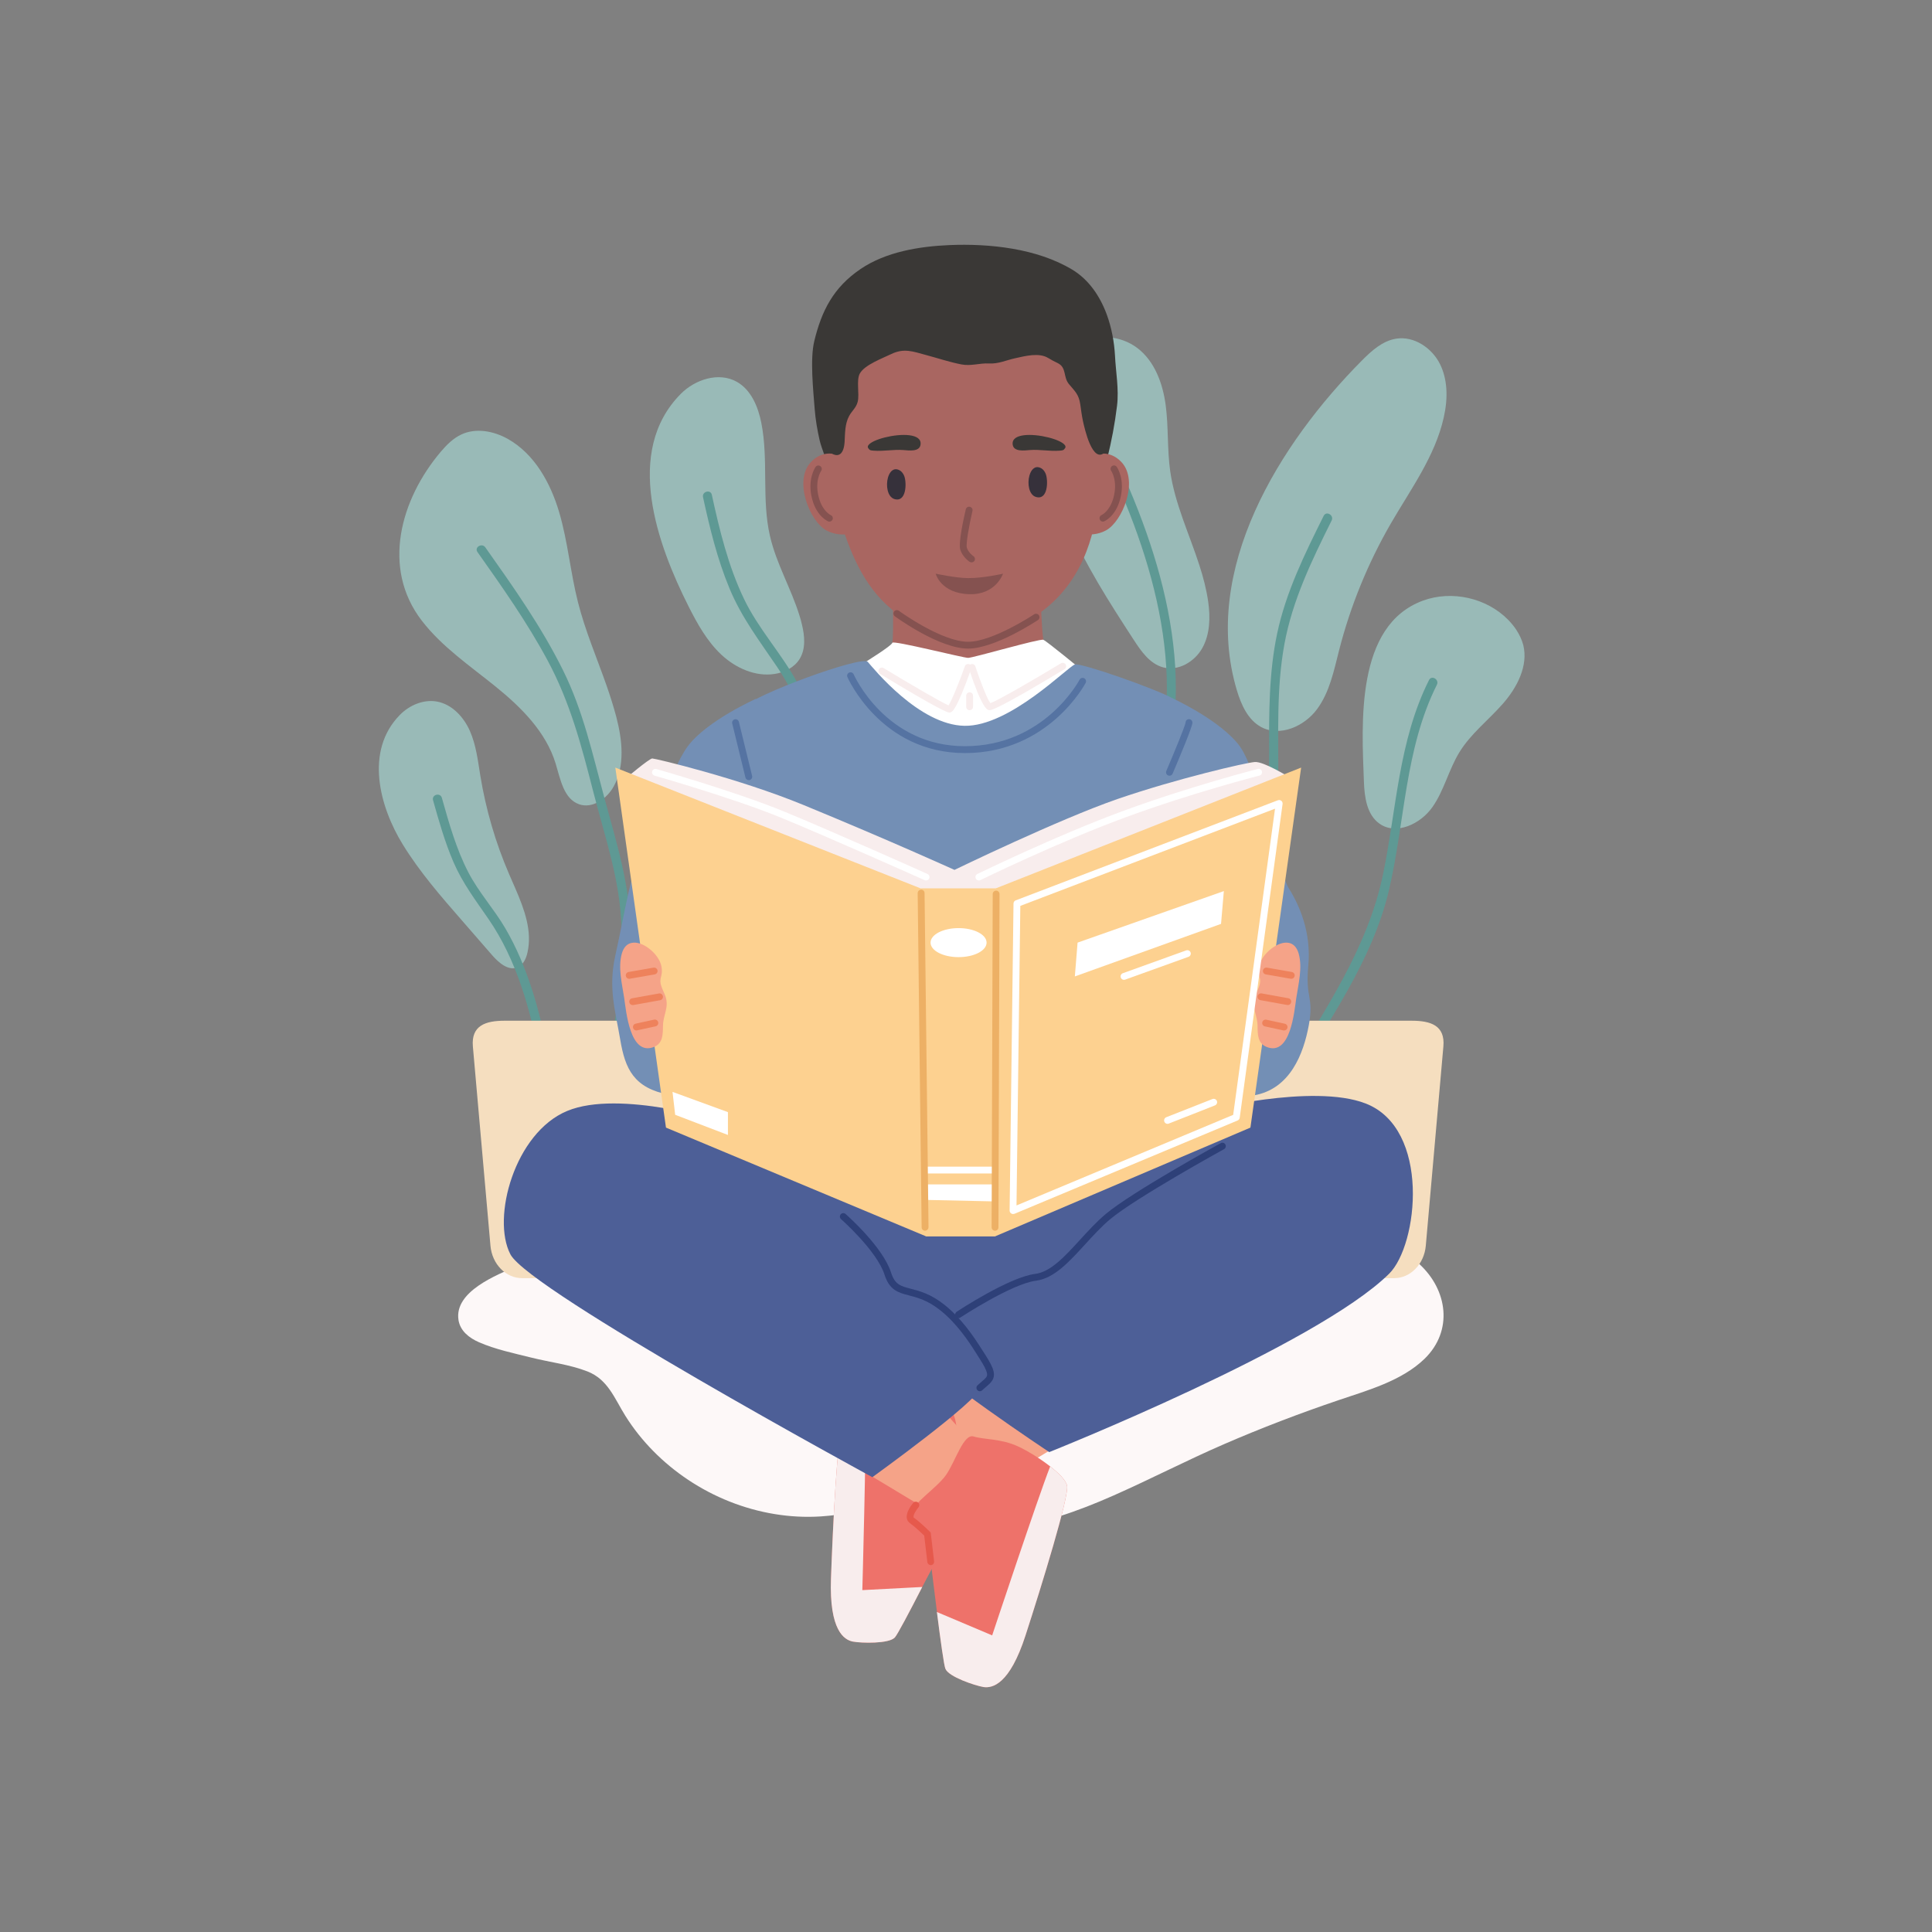 <?xml version="1.0" encoding="utf-8"?>
<!-- Generator: Adobe Illustrator 23.0.6, SVG Export Plug-In . SVG Version: 6.00 Build 0)  -->
<svg version="1.1" id="Laag_1" xmlns="http://www.w3.org/2000/svg" xmlns:xlink="http://www.w3.org/1999/xlink" x="0px" y="0px"
	 viewBox="0 0 283.46 283.46" style="enable-background:new 0 0 283.46 283.46;" xml:space="preserve">
<rect x="0" y="0" width="283.46" height="283.46" fill="#808080" stroke="none"/>
<style type="text/css">
	.st0{fill:#FDF8F8;}
	.st1{fill:#99BAB7;}
	.st2{fill:#5E9994;}
	.st3{fill:#F5DEBF;}
	.st4{fill:#738FB5;}
	.st5{fill:#F5A388;}
	.st6{fill:#EE726A;}
	.st7{fill:#F8EDED;}
	.st8{fill:#4D5F97;}
	.st9{fill:#3A3836;}
	.st10{fill:#A96661;}
	.st11{fill:#855250;}
	.st12{fill:#36313B;}
	.st13{fill:#FFFFFF;}
	.st14{fill:#FDD190;}
	.st15{fill:#EE825C;}
	.st16{fill:#2E4078;}
	.st17{fill:#E6594C;}
	.st18{fill:#5573A2;}
	.st19{fill:#EDB065;}
	.st20{fill:#DB9B7D;}
	.st21{fill:#5A4F61;}
	.st22{fill:#88534D;}
	.st23{fill:#453D4A;}
	.st24{fill:#643D3B;}
	.st25{fill:#C0524A;}
	.st26{fill:#AB3E36;}
	.st27{fill:#EBD8D6;}
	.st28{fill:#DEC2BA;}
	.st29{fill:#C47F60;}
	.st30{fill:#F5A37B;}
	.st31{fill:#EDDED4;}
	.st32{fill:#C4785B;}
	.st33{fill:#782B2B;}
	.st34{fill:#421717;}
	.st35{fill:#D48260;}
	.st36{fill:#DE6B44;}
	.st37{fill:#575A95;}
	.st38{fill:#115A61;}
	.st39{fill:#256971;}
	.st40{fill:#EC6142;}
	.st41{fill:#2E355B;}
	.st42{fill:#6094BD;}
	.st43{fill:#FAD3AE;}
	.st44{fill:#2A2E4F;}
	.st45{fill:#F3B885;}
	.st46{fill:#BD5742;}
	.st47{fill:#F2F2F0;}
	.st48{fill:#EDC298;}
	.st49{fill:#F8D4B0;}
	.st50{fill:#F6AB6E;}
	.st51{fill:#D6C4BA;}
	.st52{fill:#E34A27;}
	.st53{fill:#417DB0;}
	.st54{fill:#EE9E99;}
	.st55{fill:#FEEDDE;}
	.st56{fill:#F28D5C;}
	.st57{fill:#33244C;}
	.st58{fill:#F6B6B5;}
	.st59{fill:#E69997;}
	.st60{fill:#F5E08E;}
	.st61{fill:#E6CE6D;}
	.st62{fill:#6E3640;}
	.st63{fill:#51999C;}
	.st64{fill:#E4D4C8;}
	.st65{fill:#CBE4F8;}
	.st66{fill:#40878A;}
	.st67{fill:#FAEDE5;}
	.st68{fill:#EBAB66;}
	.st69{fill:#22233F;}
	.st70{fill:#F0C296;}
	.st71{fill:#597BA4;}
	.st72{fill:#2C2E4F;}
	.st73{fill:#4A6C97;}
	.st74{fill:#E5994A;}
	.st75{fill:#E8B07A;}
	.st76{fill:#82483E;}
	.st77{fill:#1C1C38;}
	.st78{fill:#32696E;}
	.st79{fill:#D66853;}
	.st80{fill:#87A6C1;}
	.st81{fill:#F5A179;}
	.st82{fill:#549B9D;}
	.st83{fill:#FCD679;}
	.st84{fill:#F5C058;}
	.st85{fill:#F39369;}
	.st86{fill:#4B8A8D;}
	.st87{fill:#E3CEB7;}
	.st88{fill:#D1BA9E;}
	.st89{fill:#AD7778;}
	.st90{fill:#E68E54;}
	.st91{fill:#E3E3DB;}
	.st92{fill:#F0C298;}
	.st93{fill:#F5A975;}
	.st94{fill:#D25C45;}
	.st95{fill:#94A8C2;}
	.st96{fill:#21294C;}
	.st97{fill:#946666;}
</style>
<g>
	<path class="st0" d="M208.19,185.41c-0.98-0.89-2.07-1.72-3.15-2.59c-3.2-2.58-6.68-6.1-11.01-6.51
		c-6.22-0.59-13.51,7.88-19.74,7.39c-12.62-1-25.23-1.99-37.85-2.99c-6.22-0.49-12.43-0.98-18.65-1.47
		c-5.98-0.47-11.95-0.8-17.83,0.63c-1.1,0.27-2.18,0.6-3.25,0.97c-7.19,0.35-14.29,1.99-20.9,4.93c-2.9,1.29-9.2,3.7-8.54,7.91
		c0.26,1.62,1.59,2.63,3,3.25c2.42,1.06,5.14,1.62,7.7,2.26c2.71,0.68,5.63,1.01,8.23,2.03c3,1.18,3.96,3.96,5.54,6.49
		c2.35,3.76,5.55,6.96,9.24,9.42c3.8,2.53,8.15,4.27,12.66,5.01c2.23,0.37,4.5,0.49,6.75,0.35c3.23-0.21,6.48-0.97,9.71-0.43
		c2.86,0.48,5.54,1.67,8.41,2.12c2.79,0.44,5.63,0.45,8.43,0.14c5.73-0.64,11.19-2.58,16.43-4.9c5.45-2.41,10.74-5.16,16.21-7.53
		c5.51-2.39,11.12-4.53,16.81-6.46c4.24-1.44,9.24-2.81,12.6-6.05C213.25,195.25,212.4,189.23,208.19,185.41"/>
	<path class="st1" d="M222.44,92.36c-0.34-0.51-0.74-0.98-1.16-1.42c-3.16-3.22-8.26-4.37-12.5-2.82
		c-9.95,3.65-8.98,18.04-8.67,26.54c0.08,2.28,0.42,4.87,2.29,6.19c2.46,1.74,6.02,0.04,7.76-2.43c1.73-2.46,2.4-5.53,3.99-8.1
		c1.67-2.7,4.25-4.68,6.34-7.06c2.09-2.38,3.76-5.56,3-8.63C223.27,93.81,222.9,93.06,222.44,92.36"/>
	<path class="st1" d="M212.2,56.99c-0.09-1.24-0.37-2.45-0.92-3.56c-1.18-2.38-3.82-4.16-6.44-3.74c-1.99,0.32-3.59,1.76-5.01,3.19
		c-12.1,12.18-23.66,30.67-18.36,48.4c0.64,2.13,1.63,4.35,3.58,5.4c2.75,1.47,6.31-0.11,8.17-2.61c1.86-2.5,2.49-5.68,3.26-8.7
		c1.66-6.47,4.21-12.72,7.55-18.51c2.93-5.06,6.53-9.92,7.8-15.63C212.14,59.85,212.3,58.4,212.2,56.99"/>
	<path class="st1" d="M175.98,82.96c-1.48-4.6-3.61-9.05-4.29-13.83c-0.45-3.2-0.24-6.46-0.66-9.66c-0.42-3.2-1.62-6.5-4.2-8.44
		c-2.36-1.76-5.71-2.08-8.36-0.79c-8.85,4.31-4.66,19.67-1.87,26.41c2.53,6.11,6.14,11.69,9.74,17.23c1.09,1.68,2.35,3.49,4.29,4.03
		c2.24,0.62,4.67-0.83,5.79-2.86c1.12-2.04,1.17-4.5,0.84-6.8C177,86.45,176.54,84.69,175.98,82.96"/>
	<path class="st1" d="M117.3,90.32c-1.22-3.96-3.4-7.62-4.33-11.67c-1.25-5.42-0.19-11.15-1.27-16.6c-0.47-2.38-1.5-4.86-3.61-6.04
		c-2.63-1.47-6.1-0.35-8.22,1.79c-8.39,8.49-3.4,22.14,1.16,31.18c1.29,2.56,2.72,5.12,4.81,7.08c2.1,1.96,4.99,3.26,7.82,2.82
		c1.45-0.22,2.89-0.95,3.66-2.2c0.91-1.47,0.75-3.36,0.34-5.04C117.56,91.19,117.44,90.75,117.3,90.32"/>
	<path class="st1" d="M75.61,130.35c-0.31-0.71-0.62-1.41-0.92-2.11c-1.99-4.62-3.41-9.48-4.22-14.45
		c-0.36-2.22-0.62-4.49-1.53-6.55c-0.91-2.06-2.63-3.91-4.84-4.31c-1.98-0.35-4.05,0.54-5.45,1.98c-5.17,5.29-2.96,13.47,0.45,19
		c2.48,4.03,5.6,7.62,8.71,11.18c1.47,1.69,2.94,3.38,4.41,5.07c0.98,1.12,2.41,2.36,3.76,1.74c0.81-0.37,1.22-1.28,1.41-2.15
		C78.11,136.58,76.93,133.4,75.61,130.35"/>
	<path class="st1" d="M89,100.6c-1.43-4.08-3.15-8.08-4.21-12.28c-1.1-4.35-1.48-8.87-2.75-13.17c-1.27-4.3-3.62-8.55-7.53-10.75
		c-2.07-1.16-4.66-1.66-6.81-0.66c-1.21,0.56-2.17,1.53-3.03,2.54c-5.89,6.95-8.75,17.04-2.78,24.79c2.96,3.84,7.05,6.61,10.82,9.66
		c3.77,3.05,7.39,6.65,8.81,11.29c0.7,2.29,1.18,5.18,3.44,5.98c1.97,0.69,4.11-0.82,5.1-2.65c1.66-3.04,1.24-6.78,0.37-10.14
		C90.02,103.66,89.53,102.12,89,100.6"/>
	<path class="st2" d="M74.14,136.2c-1.66-2.84-3.9-5.27-5.42-8.2c-1.79-3.45-2.84-7.22-3.89-10.94c-0.23-0.83-1.53-0.48-1.29,0.36
		c0.86,3.06,1.73,6.13,2.99,9.06c1.33,3.08,3.24,5.6,5.13,8.34c4.1,5.94,6.16,13.27,7.47,20.29c0.16,0.85,1.45,0.49,1.29-0.36
		C79.23,148.41,77.42,141.81,74.14,136.2"/>
	<path class="st2" d="M88.67,117.05c-1.74-6.43-3.09-12.71-6.07-18.72c-3.16-6.38-7.29-12.22-11.39-18.02
		c-0.49-0.7-1.65-0.03-1.16,0.68c3.65,5.16,7.31,10.35,10.3,15.92c3.32,6.18,4.97,12.53,6.7,19.27c1.71,6.68,3.94,12.9,4.13,19.89
		c0.19,7.16-0.98,14.27-2.14,21.31c-0.14,0.84,1.15,1.21,1.29,0.36c1.14-6.95,2.3-13.97,2.19-21.04
		C92.43,129.8,90.45,123.64,88.67,117.05"/>
	<path class="st2" d="M116.92,100.05c-2.33-4.26-5.68-7.81-7.78-12.22c-2.3-4.81-3.57-10.04-4.7-15.23
		c-0.18-0.84-1.48-0.49-1.29,0.36c0.99,4.54,2.09,9.07,3.88,13.37c1.77,4.28,4.43,7.74,7,11.54c5.75,8.53,6.79,18.88,6.5,28.91
		c-0.02,0.86,1.31,0.86,1.34,0C122.12,117.7,121.36,108.17,116.92,100.05"/>
	<path class="st2" d="M164.37,68.69c-0.36-0.78-1.51-0.1-1.16,0.68c7.22,15.86,11.83,34.33,3.65,50.78
		c-0.38,0.77,0.77,1.45,1.16,0.68C176.43,103.9,171.8,85.02,164.37,68.69"/>
	<path class="st2" d="M194.21,75.68c-2.76,5.55-5.54,11.17-6.83,17.28c-1.22,5.77-1.19,11.7-1.18,17.57
		c0.02,13.4-1.77,26.25-6.63,38.8c-0.31,0.8,0.98,1.15,1.29,0.36c4.4-11.35,6.58-23.24,6.68-35.4c0.05-6.58-0.29-13.24,0.9-19.75
		c1.17-6.45,4.04-12.35,6.94-18.18C195.75,75.59,194.6,74.91,194.21,75.68"/>
	<path class="st2" d="M209.66,99.78c-4.45,8.88-4.75,18.78-6.71,28.34c-2.27,11.13-8.8,20.37-14.52,29.99
		c-0.44,0.74,0.72,1.42,1.16,0.68c5.33-8.98,11.74-17.82,14.18-28.12c2.38-10.09,2.32-20.77,7.05-30.21
		C211.2,99.69,210.04,99.01,209.66,99.78"/>
	<path class="st3" d="M204.54,187.53H76.61c-2.4,0-4.41-2.05-4.65-4.75l-2.58-29.24c-0.27-3.1,1.89-3.78,4.65-3.78h133.09
		c2.77,0,4.93,0.68,4.65,3.78l-2.58,29.24C208.95,185.47,206.94,187.53,204.54,187.53"/>
	<path class="st4" d="M172.01,102.44c0,0,7.17,3.29,9.91,7.08c2.74,3.79,5.6,18.31,7.17,20.81c1.57,2.51,3.32,6.47,2.86,11.37
		s0.85,4.43,0.08,8.69c-0.78,4.26-2.76,9.4-8.06,10.32c-5.3,0.93-10.67,3.38-12.88-0.35c-2.22-3.73-5.4-15.98-5.44-20.17
		C165.6,135.99,172.01,102.44,172.01,102.44"/>
	<path class="st4" d="M110.91,102.53c0,0-7.21,3.21-10,6.96c-2.79,3.76-5.17,13.29-6.77,15.77c-1.6,2.49-2.38,8.28-3.86,14.92
		c-1.07,4.8,0,8.09,0.72,12.36c0.72,4.26,1.95,7.11,7.25,8.1c5.29,0.99,10.62,3.51,12.89-0.19c2.26-3.71,5.59-15.91,5.69-20.1
		C116.91,136.15,110.91,102.53,110.91,102.53"/>
</g>
<polygon class="st5" points="153.85,212.91 144.89,218.31 139.09,214.49 138.2,208.59 151.73,193.5 "/>
<g>
	<path class="st6" d="M121.92,231.61c0.27-7.62,0.93-21.25,1.75-22.68c0.38-0.68,1.71-1.33,3.31-1.84c1.79-0.59,3.91-1.01,5.38-1.15
		c2.77-0.26,5.12,0.79,6.68,0.85c1.56,0.07,1.26,4.37,1.88,6.71c0.64,2.34,4.8,3.83,4.27,5.06s-3.82,3.41-3.82,3.41
		s-3.56,6.02-6.06,10.87c-1.88,3.67-3.64,7-4.02,7.41c-0.86,0.94-4.91,0.84-6.17,0.6C123.86,240.6,121.65,239.23,121.92,231.61"/>
	<path class="st7" d="M121.92,231.61c0.27-7.62,0.93-21.25,1.75-22.68c0.38-0.68,1.71-1.33,3.31-1.84
		c0.13,4.81-0.46,26.21-0.46,26.21s5.72-0.3,8.79-0.46c-1.88,3.67-3.64,7-4.02,7.41c-0.86,0.94-4.91,0.84-6.17,0.6
		C123.86,240.6,121.65,239.23,121.92,231.61"/>
</g>
<polygon class="st5" points="127.01,216.06 135.98,221.46 141.78,217.64 142.67,211.73 129.14,196.65 "/>
<g>
	<path class="st6" d="M150.47,239.92c2.35-7.25,6.37-20.29,6.09-21.91c-0.13-0.77-1.16-1.83-2.48-2.86
		c-1.48-1.16-3.33-2.29-4.66-2.91c-2.52-1.19-5.08-1.01-6.57-1.48c-1.49-0.47-2.67,3.68-4.06,5.66c-1.4,1.98-5.07,4.25-4.99,5.59
		c0.08,1.34,2.28,3.06,2.28,3.06s0.7,6.03,1.39,11.44c0.52,4.09,1.03,7.83,1.25,8.34c0.49,1.18,4.33,2.46,5.59,2.67
		C145.59,247.71,148.13,247.18,150.47,239.92"/>
	<path class="st7" d="M150.47,239.92c2.35-7.25,6.37-20.29,6.09-21.91c-0.13-0.77-1.16-1.83-2.48-2.86
		c-1.76,4.47-8.51,24.79-8.51,24.79s-5.27-2.23-8.11-3.43c0.52,4.09,1.03,7.83,1.25,8.34c0.49,1.18,4.33,2.46,5.59,2.67
		C145.59,247.71,148.13,247.18,150.47,239.92"/>
	<path class="st8" d="M106.19,164.61c0,0-15.29-4.82-22.98-1.61c-7.7,3.2-11.12,15.7-8.32,21.04c2.8,5.35,53.1,32.69,53.1,32.69
		s15.79-11.37,15.79-13.12c0-1.75-3.3-6.33-6.5-10.73C133.95,188.29,106.19,164.61,106.19,164.61"/>
	<path class="st8" d="M176.58,162.98c0,0,16.01-4.09,23.78-1.08c9.55,3.7,7.74,20.74,3.45,24.98
		c-10.67,10.55-49.87,26.17-49.87,26.17s-18.06-12.01-18.06-13.76c0-1.75,4.07-2.65,10.12-5.83
		C151.02,190.83,176.58,162.98,176.58,162.98"/>
	<path class="st8" d="M107.94,160.36c0,0-0.52,25.59,3.67,29.61c4.2,4.02,24.06,7,32.23,6.65c8.17-0.35,24.96-3.15,27.41-5.42
		c2.45-2.27,2.1-27.81,2.1-27.81L107.94,160.36z"/>
	<path class="st9" d="M162.37,46.11c-0.99-2.67-2.62-5.08-5.05-6.55c-5.19-3.12-12.14-3.85-18.05-3.6
		c-4.39,0.19-9.28,0.98-13.01,3.51c-3.99,2.71-5.71,6.12-6.79,10.58c-0.64,2.63-0.15,7.23,0.06,9.96c0.12,1.54,0.38,3.06,0.72,4.56
		c0.32,1.4,1.16,3.02,1.25,4.43c0.06,0.87,0.92,1.05,1.82,1.12c2.92,0.22,5.88,0.04,8.81,0.29c5.55,0.48,10.85,1.95,16.33,2.78
		c3.69,0.56,8.63,0.83,11.77-1.63c1.35-1.06,1.79-2.65,2.2-4.24c0.66-2.56,1.14-5.16,1.46-7.78c0.3-2.45-0.18-4.93-0.3-7.38
		C163.48,50.2,163.1,48.09,162.37,46.11"/>
	<path class="st10" d="M160.38,66.94c0.21-0.29,2.37-1.06,4.17,0.87c2.57,2.77,0.12,8.73-2.3,10.02c-2.42,1.29-5,0.07-5,0.07
		L160.38,66.94z"/>
	<path class="st11" d="M161.82,76.53c-0.2,0-0.38-0.12-0.46-0.31c-0.11-0.26,0.02-0.55,0.27-0.66c0.04-0.02,1.18-0.54,1.73-2.52
		c0.68-2.46-0.29-3.9-0.33-3.96c-0.16-0.23-0.1-0.54,0.12-0.7c0.23-0.16,0.54-0.11,0.7,0.12c0.05,0.07,1.29,1.86,0.48,4.8
		c-0.69,2.49-2.25,3.16-2.32,3.18C161.95,76.52,161.88,76.53,161.82,76.53"/>
	<path class="st10" d="M123.13,66.94c-0.21-0.29-2.37-1.06-4.17,0.87c-2.57,2.77-0.12,8.73,2.3,10.02c2.42,1.29,5,0.07,5,0.07
		L123.13,66.94z"/>
	<path class="st11" d="M121.69,76.53c-0.06,0-0.13-0.01-0.19-0.04c-0.07-0.03-1.63-0.7-2.32-3.18c-0.81-2.94,0.43-4.73,0.48-4.8
		c0.16-0.23,0.47-0.28,0.7-0.12c0.23,0.16,0.28,0.47,0.12,0.7c-0.05,0.07-1.01,1.51-0.33,3.96c0.55,1.98,1.69,2.5,1.74,2.53
		c0.25,0.11,0.37,0.4,0.26,0.66C122.06,76.42,121.88,76.53,121.69,76.53"/>
	<path class="st10" d="M161.25,72.22c-0.41,5.14-1.88,12.41-8.08,17.25c-7.94,6.19-15.54,5-21.58,0.53
		c-4.47-3.31-6.58-8.18-8.24-13.41c-1.67-5.26-1.66-24.77-0.29-25.36c0,0,7.79-7.6,9.74-8.28c1.95-0.67,13.29,1.62,17.22,1.22
		c3.91-0.4,6.17,1.77,9.8,5.55C163.42,53.5,161.62,67.55,161.25,72.22"/>
	<path class="st10" d="M130.89,84.53c0,0,0.31,8.2,0.03,9.79c-0.27,1.59-10.38,6.27-10.38,6.27l21.02,16.63l22.42-16.35
		c0,0-10.31-5.26-10.78-6.47c-0.47-1.21-0.59-10.44-0.59-10.44L130.89,84.53z"/>
	<path class="st12" d="M130.28,70.07c0.24-0.84,0.77-1.44,1.53-1.15c0.41,0.15,0.71,0.52,0.86,0.92c0.38,0.99,0.33,3.95-1.47,3.37
		C130.2,72.88,129.95,71.24,130.28,70.07"/>
	<path class="st12" d="M151.04,69.76c0.24-0.84,0.77-1.44,1.53-1.15c0.41,0.15,0.71,0.52,0.86,0.92c0.38,0.99,0.33,3.95-1.47,3.37
		C150.96,72.58,150.7,70.94,151.04,69.76"/>
	<path class="st11" d="M142.54,82.51c-0.1,0-0.19-0.03-0.28-0.08c-0.04-0.03-1.03-0.69-1.37-1.78c-0.31-0.99,0.54-4.78,0.81-5.92
		c0.06-0.27,0.33-0.44,0.6-0.37c0.27,0.06,0.44,0.33,0.38,0.6c-0.52,2.21-0.98,4.9-0.83,5.39c0.23,0.75,0.96,1.24,0.97,1.25
		c0.23,0.16,0.29,0.47,0.14,0.7C142.86,82.43,142.71,82.51,142.54,82.51"/>
	<path class="st11" d="M142.04,95.16c-4.23,0-10.49-4.55-10.75-4.74c-0.22-0.16-0.27-0.48-0.11-0.7c0.16-0.22,0.48-0.27,0.7-0.11
		c0.06,0.05,6.26,4.55,10.16,4.55c3.61,0,9.63-3.99,9.69-4.03c0.23-0.15,0.54-0.09,0.7,0.14c0.15,0.23,0.09,0.54-0.14,0.7
		C152.03,91.14,145.96,95.16,142.04,95.16"/>
	<path class="st11" d="M137.28,84.17c0,0,2.93,0.63,4.72,0.65c2.25,0.02,5.16-0.65,5.16-0.65s-1.03,3.12-4.94,3.01
		C138.02,87.06,137.28,84.17,137.28,84.17"/>
	<path class="st9" d="M129.83,64.18c-1.16,0.29-2.14,0.72-2.43,1.15c-0.1,0.14-0.11,0.29-0.01,0.43c0.23,0.33,0.34,0.32,0.78,0.36
		c1.46,0.12,2.91-0.2,4.37-0.09c0.79,0.06,2.37,0.3,2.52-0.79C135.3,63.56,132.18,63.59,129.83,64.18"/>
	<path class="st9" d="M153.82,64.18c1.16,0.29,2.14,0.72,2.43,1.15c0.1,0.14,0.11,0.29,0.01,0.43c-0.23,0.33-0.34,0.32-0.78,0.36
		c-1.46,0.12-2.91-0.2-4.37-0.09c-0.79,0.06-2.37,0.3-2.53-0.79C148.35,63.56,151.46,63.59,153.82,64.18"/>
	<path class="st9" d="M163.13,55.4c-0.31-2.96-0.94-6.17-2.92-8.51c-2.28-2.7-5.73-2.91-8.99-3.41c-1.92-0.29-3.75-0.92-5.66-1.3
		c-1.95-0.39-3.95-0.51-5.94-0.48c-2.08,0.03-4.16,0.24-6.22,0.49c-1.69,0.2-3.39,0.35-4.87,1.28c-2.85,1.81-5.87,5.04-6.93,8.28
		c-1.3,3.99-0.36,8.31-0.64,12.43c-0.02-0.05-0.04-0.1-0.06-0.14c-0.16-0.42-0.84-0.24-0.67,0.19c0.86,2.24,3.48,4.1,3.69,0.58
		c0.07-1.26,0.04-2.63,0.66-3.77c0.42-0.78,1.04-1.21,1.26-2.09c0.29-1.16-0.24-3.16,0.32-4.16c0.7-1.26,3.34-2.23,4.57-2.83
		c1.89-0.92,3.18-0.4,5.11,0.12c1.73,0.46,3.47,1.05,5.23,1.39c1.43,0.27,2.65-0.22,4.05-0.14c1.37,0.07,2.48-0.47,3.78-0.76
		c1.5-0.33,3.54-0.88,4.9-0.04c0.48,0.3,0.89,0.5,1.4,0.75c1.32,0.66,0.76,2.01,1.63,3.07c0.85,1.03,1.46,1.49,1.67,3
		c0.12,0.83,0.22,1.66,0.4,2.48c0.2,0.87,1.39,6.5,3.31,4.43c0.8-0.86,0.76-2.74,0.88-3.86C163.36,60.06,163.37,57.72,163.13,55.4"
		/>
	<path class="st13" d="M126.83,97.22c0,0,4.04-2.5,4.09-2.91c0.05-0.41,10.37,2.21,11.12,2.21c0.76,0,10.53-2.86,11.04-2.65
		c0.51,0.21,5.75,4.52,5.75,4.52s-12.18,14.52-13.82,14.22c-1.63-0.29-18.76-12.02-18.76-12.02L126.83,97.22z"/>
	<path class="st4" d="M127.32,97.11c0.86,0.99,7.55,9.27,14.19,9.38c6.65,0.12,15.23-8.75,16.2-9c0.97-0.25,11.85,3.58,14.3,4.95
		c2.45,1.37,3.56,37.46,3.79,40.14c0.23,2.68-30.56,18.01-32.56,17.78c-2.01-0.23-36.29-11.43-36.29-11.43s0.93-43.43,2.22-45.18
		C110.45,102,126.47,96.12,127.32,97.11"/>
	<path class="st7" d="M139.31,104.55c-0.25,0-1.31-0.29-10.18-5.67c-0.24-0.14-0.31-0.45-0.17-0.69c0.14-0.24,0.45-0.31,0.69-0.17
		c3.97,2.41,8.45,5.02,9.52,5.47c0.46-0.68,1.56-3.38,2.39-5.73c0.09-0.26,0.38-0.4,0.64-0.31c0.26,0.09,0.4,0.38,0.31,0.64
		c-2.26,6.36-2.85,6.42-3.16,6.45C139.34,104.54,139.33,104.55,139.31,104.55"/>
	<path class="st7" d="M145.18,103.2 M145.18,104.2c-0.03,0-0.06,0-0.07-0.01c-0.27-0.05-1-0.17-2.96-6.11
		c-0.09-0.26,0.06-0.55,0.32-0.63c0.27-0.09,0.55,0.06,0.63,0.32c0.74,2.24,1.75,4.82,2.21,5.39c1.06-0.37,6-3.21,10.35-5.84
		c0.24-0.14,0.55-0.07,0.69,0.17c0.14,0.24,0.07,0.55-0.17,0.69C146.89,103.79,145.52,104.2,145.18,104.2"/>
	<path class="st7" d="M142.26,104.2c-0.28,0-0.5-0.23-0.5-0.5v-1.63c0-0.28,0.23-0.5,0.5-0.5c0.28,0,0.5,0.22,0.5,0.5v1.63
		C142.77,103.97,142.54,104.2,142.26,104.2"/>
	<path class="st7" d="M91.76,114.25c0,0,3.5-2.97,3.94-2.97s12.64,2.9,22.17,6.82c12.64,5.2,22.17,9.53,22.17,9.53
		s15.31-7.43,23.95-10.41c8.64-2.97,18.81-5.33,20.12-5.42c1.31-0.09,4.98,2.19,4.98,2.19s-19.33,14.95-20.11,15.3
		c-0.79,0.35-41.25,6.03-41.65,6.03C126.92,135.32,91.76,114.25,91.76,114.25"/>
</g>
<polygon class="st14" points="90.28,112.62 135.07,130.34 135.88,181.4 97.71,165.44 "/>
<polygon class="st14" points="190.9,112.62 146.1,130.34 145.99,181.4 183.46,165.44 "/>
<g>
	<path class="st14" d="M135.07,130.34h11.03c0,0,11.68,4.26,12.27,5.89c0.58,1.63,6.14,18.77,4.93,22.62
		c-1.2,3.85-17.31,22.56-17.31,22.56h-10.11c0,0-8.06-11.83-8.06-12.18S135.07,130.34,135.07,130.34"/>
	<path class="st13" d="M143.62,129.18c-0.19,0-0.36-0.1-0.45-0.28c-0.12-0.25-0.02-0.55,0.23-0.67c0.11-0.05,11.53-5.63,21.44-9.27
		c9.92-3.64,19.6-6.11,19.7-6.14c0.26-0.07,0.54,0.09,0.61,0.36s-0.09,0.54-0.36,0.61c-0.1,0.03-9.73,2.48-19.6,6.11
		c-9.87,3.62-21.23,9.17-21.35,9.23C143.77,129.17,143.69,129.18,143.62,129.18"/>
	<path class="st13" d="M135.88,129.18c-0.07,0-0.14-0.01-0.21-0.04c-0.14-0.06-14.08-6.3-21.1-9.18c-7-2.87-18.43-6.13-18.54-6.16
		c-0.27-0.08-0.42-0.35-0.35-0.62c0.08-0.27,0.35-0.42,0.62-0.35c0.12,0.03,11.59,3.31,18.65,6.2c7.04,2.89,20.99,9.13,21.13,9.2
		c0.25,0.11,0.37,0.41,0.25,0.66C136.25,129.07,136.07,129.18,135.88,129.18"/>
	<path class="st5" d="M189.11,138.34c-1.57-0.33-3.79,1.48-4.29,3.12c-0.12,0.4-0.16,0.83-0.14,1.25c0.03,0.41,0.21,0.8,0.21,1.2
		c0,0.8-0.49,1.52-0.74,2.25c-0.57,1.68,0.34,2.68,0.36,4.41c0.01,1.23,0.01,2.53,1.36,3.05c3.48,1.35,4.03-5.25,4.32-7.2
		c0.31-2.04,0.92-4.41,0.36-6.47C190.28,138.96,189.75,138.47,189.11,138.34"/>
	<path class="st15" d="M189.46,143.61c-0.03,0-0.06,0-0.09-0.01l-3.66-0.64c-0.27-0.05-0.46-0.31-0.41-0.58
		c0.05-0.27,0.31-0.45,0.58-0.41l3.66,0.64c0.27,0.05,0.46,0.31,0.41,0.58C189.91,143.44,189.7,143.61,189.46,143.61"/>
	<path class="st15" d="M188.95,147.46c-0.03,0-0.06,0-0.09-0.01l-3.94-0.71c-0.27-0.05-0.45-0.31-0.41-0.58
		c0.05-0.27,0.31-0.45,0.58-0.41l3.94,0.71c0.27,0.05,0.45,0.31,0.41,0.58C189.4,147.29,189.19,147.46,188.95,147.46"/>
	<path class="st15" d="M188.4,151.19c-0.04,0-0.07,0-0.11-0.01l-2.71-0.59c-0.27-0.06-0.44-0.33-0.38-0.6
		c0.06-0.27,0.33-0.44,0.6-0.38l2.71,0.59c0.27,0.06,0.44,0.33,0.38,0.6C188.84,151.03,188.63,151.19,188.4,151.19"/>
	<path class="st5" d="M91.22,139.95c-0.56,2.06,0.05,4.43,0.36,6.47c0.29,1.95,0.84,8.54,4.33,7.2c1.35-0.52,1.34-1.82,1.36-3.05
		c0.02-1.73,0.93-2.73,0.36-4.41c-0.25-0.73-0.74-1.46-0.74-2.25c0-0.4,0.18-0.79,0.21-1.2c0.03-0.42-0.01-0.85-0.14-1.25
		c-0.5-1.64-2.72-3.46-4.29-3.12C92.02,138.47,91.49,138.96,91.22,139.95"/>
	<path class="st15" d="M92.31,143.61c-0.24,0-0.45-0.17-0.49-0.42c-0.05-0.27,0.14-0.53,0.41-0.58l3.66-0.64
		c0.28-0.04,0.53,0.14,0.58,0.41c0.05,0.27-0.14,0.53-0.41,0.58l-3.66,0.64C92.37,143.61,92.34,143.61,92.31,143.61"/>
	<path class="st15" d="M92.82,147.46c-0.24,0-0.45-0.17-0.49-0.41c-0.05-0.27,0.13-0.53,0.41-0.58l3.94-0.71
		c0.27-0.05,0.53,0.13,0.58,0.41c0.05,0.27-0.13,0.53-0.41,0.58l-3.94,0.71C92.88,147.46,92.85,147.46,92.82,147.46"/>
	<path class="st15" d="M93.37,151.19c-0.23,0-0.44-0.16-0.49-0.4c-0.06-0.27,0.11-0.54,0.38-0.6l2.71-0.59
		c0.27-0.06,0.54,0.11,0.6,0.38c0.06,0.27-0.11,0.54-0.38,0.6l-2.71,0.59C93.44,151.18,93.4,151.19,93.37,151.19"/>
	<path class="st16" d="M143.77,204.12c-0.13,0-0.27-0.05-0.37-0.16c-0.19-0.2-0.18-0.52,0.02-0.71c0.21-0.2,0.41-0.37,0.6-0.53
		c0.78-0.66,0.98-0.83,0.67-1.63c-0.27-0.68-0.71-1.36-1.14-2.03c-0.12-0.18-0.23-0.36-0.34-0.54c-1.13-1.8-2.9-4.42-5.27-6.29
		c-1.84-1.46-3.35-1.85-4.57-2.17c-1.54-0.4-2.86-0.74-3.59-3.03c-1.11-3.5-6.33-8.11-6.38-8.16c-0.21-0.18-0.23-0.5-0.05-0.71
		c0.18-0.21,0.5-0.23,0.71-0.05c0.22,0.2,5.48,4.84,6.68,8.61c0.56,1.75,1.38,1.97,2.88,2.36c1.31,0.34,2.94,0.76,4.94,2.35
		c2.48,1.97,4.32,4.68,5.49,6.55c0.11,0.17,0.22,0.35,0.34,0.53c0.45,0.7,0.92,1.43,1.23,2.2c0.59,1.47-0.16,2.1-0.95,2.77
		c-0.17,0.15-0.36,0.31-0.56,0.49C144.02,204.07,143.9,204.12,143.77,204.12"/>
	<path class="st16" d="M140.64,193.39c-0.16,0-0.32-0.08-0.42-0.23c-0.15-0.23-0.09-0.54,0.14-0.7c0.31-0.21,7.72-5.08,11.53-5.56
		c2.26-0.28,4.35-2.57,6.56-4.99c1.2-1.31,2.44-2.67,3.79-3.8c3.84-3.22,16.34-10.1,16.87-10.39c0.24-0.14,0.55-0.05,0.68,0.2
		c0.13,0.24,0.04,0.55-0.2,0.68c-0.13,0.07-12.94,7.13-16.71,10.28c-1.3,1.09-2.51,2.42-3.69,3.71c-2.34,2.56-4.55,4.98-7.18,5.31
		c-3.57,0.45-11.02,5.35-11.1,5.4C140.83,193.36,140.74,193.39,140.64,193.39"/>
	<path class="st17" d="M136.56,229.63c-0.25,0-0.47-0.19-0.5-0.44l-0.46-3.89c-0.36-0.35-1.43-1.36-2.09-1.82
		c-0.27-0.19-0.43-0.46-0.47-0.79c-0.11-0.9,0.77-1.99,0.95-2.19c0.18-0.21,0.5-0.23,0.71-0.05c0.21,0.18,0.24,0.5,0.05,0.71
		c-0.31,0.37-0.76,1.07-0.72,1.42c0.01,0.05,0.02,0.07,0.05,0.09c0.87,0.61,2.28,1.99,2.34,2.05l0.13,0.12l0.5,4.24
		c0.03,0.27-0.16,0.52-0.44,0.56C136.6,229.63,136.58,229.63,136.56,229.63"/>
	<path class="st18" d="M109.86,114.46c-0.23,0-0.43-0.15-0.49-0.38l-1.94-7.93c-0.07-0.27,0.1-0.54,0.37-0.61
		c0.27-0.07,0.54,0.1,0.61,0.37l1.94,7.93c0.07,0.27-0.1,0.54-0.37,0.61C109.94,114.45,109.9,114.46,109.86,114.46"/>
	<path class="st18" d="M171.58,113.81c-0.07,0-0.13-0.01-0.2-0.04c-0.25-0.11-0.37-0.4-0.26-0.66c1.14-2.65,2.77-6.62,2.83-7.11
		c0-0.28,0.22-0.49,0.5-0.49c0.28,0,0.5,0.24,0.5,0.52c0,0.6-1.83,4.95-2.91,7.49C171.96,113.7,171.78,113.81,171.58,113.81"/>
	<path class="st18" d="M141.57,110.49c-12.33,0-17.19-11.04-17.24-11.15c-0.11-0.25,0.01-0.55,0.26-0.66
		c0.26-0.11,0.55,0.01,0.66,0.26c0.05,0.11,4.67,10.54,16.32,10.54c11.67,0,16.77-9.66,16.82-9.75c0.13-0.25,0.43-0.34,0.68-0.22
		c0.25,0.13,0.34,0.43,0.22,0.68C159.23,100.29,153.87,110.49,141.57,110.49"/>
	<path class="st13" d="M144.75,138.3c0,1.18-1.84,2.13-4.11,2.13c-2.27,0-4.11-0.95-4.11-2.13c0-1.18,1.84-2.13,4.11-2.13
		C142.91,136.17,144.75,137.12,144.75,138.3"/>
</g>
<polygon class="st13" points="135.72,173.77 145.99,173.77 146.01,176.27 135.43,176.04 "/>
<rect x="135.62" y="171.17" class="st13" width="10.38" height="1"/>
<g>
	<path class="st19" d="M145.99,180.57L145.99,180.57c-0.28,0-0.5-0.23-0.5-0.5l0.16-48.9c0-0.28,0.23-0.5,0.5-0.5h0
		c0.28,0,0.5,0.23,0.5,0.5l-0.16,48.9C146.5,180.34,146.27,180.57,145.99,180.57"/>
	<path class="st19" d="M135.72,180.57c-0.27,0-0.5-0.22-0.5-0.5l-0.58-49.03c0-0.28,0.22-0.5,0.5-0.51h0.01c0.27,0,0.5,0.22,0.5,0.5
		l0.58,49.03C136.22,180.33,136,180.56,135.72,180.57L135.72,180.57z"/>
</g>
<polygon class="st13" points="99.06,163.56 98.67,160.2 106.8,163.17 106.8,166.52 "/>
<g>
	<path class="st13" d="M164.91,143.76c-0.21,0-0.4-0.13-0.47-0.33c-0.09-0.26,0.04-0.55,0.3-0.64l9.3-3.35
		c0.26-0.09,0.55,0.04,0.64,0.3c0.09,0.26-0.04,0.55-0.3,0.64l-9.3,3.35C165.02,143.75,164.96,143.76,164.91,143.76"/>
	<path class="st13" d="M149.7,132.91l-0.56,43.95l31.79-13.29l6.14-44.92L149.7,132.91z M148.63,178.12c-0.1,0-0.2-0.03-0.28-0.09
		c-0.14-0.1-0.22-0.25-0.22-0.42l0.57-45.05c0-0.21,0.13-0.39,0.32-0.46l38.48-14.69c0.17-0.06,0.35-0.03,0.49,0.08
		c0.14,0.11,0.21,0.29,0.19,0.46l-6.29,46.04c-0.02,0.18-0.14,0.33-0.3,0.4l-32.76,13.7C148.76,178.1,148.7,178.12,148.63,178.12"/>
</g>
<polygon class="st13" points="158.1,138.3 157.7,143.26 179.15,135.55 179.56,130.74 "/>
<g>
	<path class="st13" d="M171.3,164.89c-0.2,0-0.39-0.12-0.47-0.32c-0.1-0.26,0.03-0.55,0.28-0.65l6.78-2.67
		c0.25-0.1,0.55,0.03,0.65,0.28c0.1,0.26-0.03,0.55-0.28,0.65l-6.78,2.67C171.43,164.88,171.37,164.89,171.3,164.89"/>
</g>
</svg>
